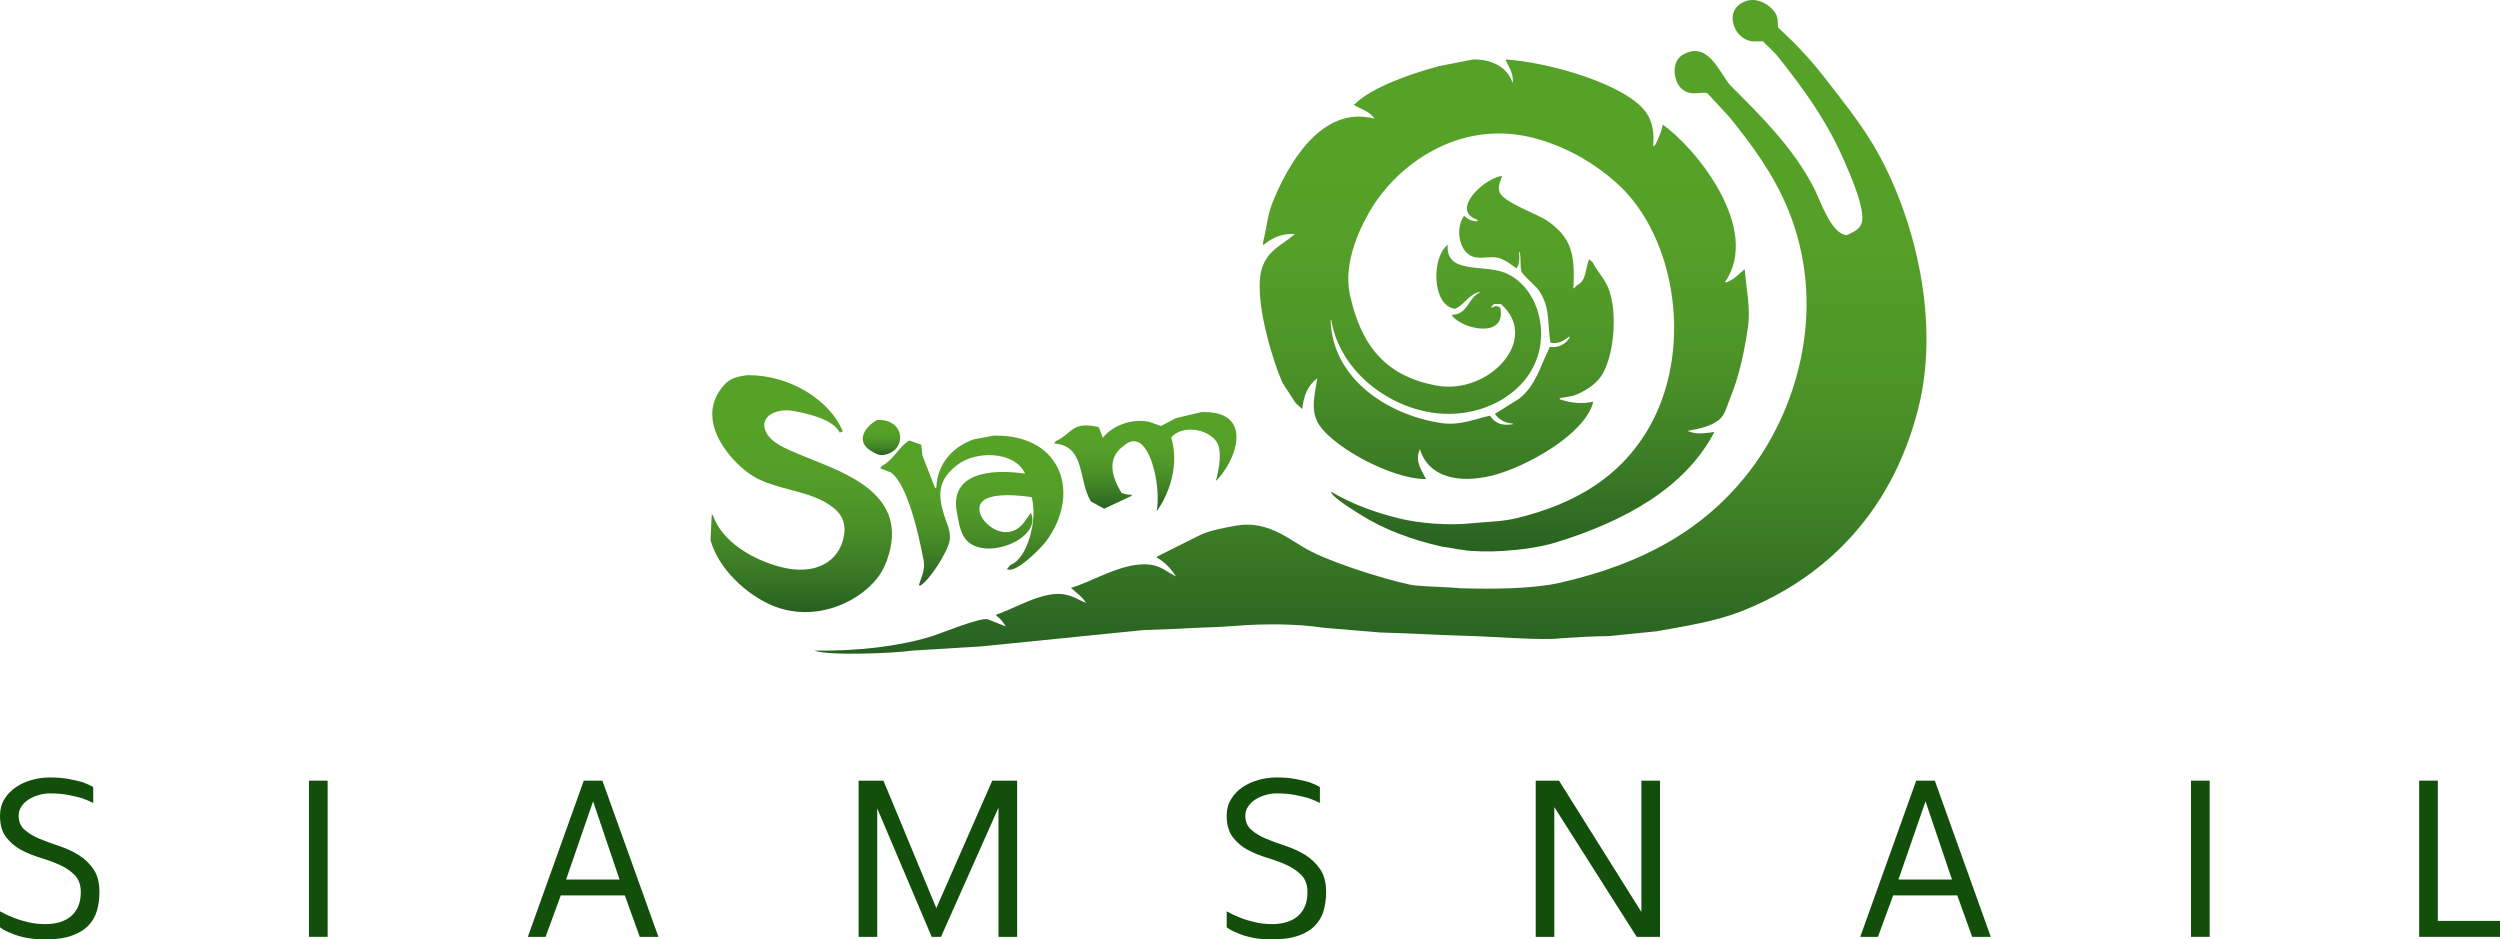 <?xml version="1.0" encoding="utf-8"?>
<!-- Generator: Adobe Illustrator 15.1.0, SVG Export Plug-In . SVG Version: 6.00 Build 0)  -->
<!DOCTYPE svg PUBLIC "-//W3C//DTD SVG 1.1//EN" "http://www.w3.org/Graphics/SVG/1.1/DTD/svg11.dtd">
<svg version="1.1" id="Isolation_Mode" xmlns="http://www.w3.org/2000/svg" xmlns:xlink="http://www.w3.org/1999/xlink" x="0px"
	 y="0px" width="277.903px" height="104.429px" viewBox="0 0 277.903 104.429" enable-background="new 0 0 277.903 104.429"
	 xml:space="preserve">
<g>
	<path fill="#124F0B" d="M10.364,89.258c-0.37-0.192-0.788-0.363-1.246-0.528c-0.411-0.123-0.912-0.239-1.501-0.355
		c-0.588-0.124-1.288-0.178-2.089-0.178c-0.391,0-0.794,0.054-1.213,0.178c-0.411,0.116-0.787,0.279-1.123,0.493
		c-0.336,0.212-0.603,0.472-0.809,0.78c-0.205,0.309-0.315,0.644-0.315,1.027c0,0.658,0.227,1.186,0.678,1.575
		c0.446,0.392,1,0.727,1.658,0.994c0.651,0.267,1.37,0.541,2.158,0.793c0.78,0.262,1.507,0.598,2.164,0.995
		c0.651,0.403,1.206,0.931,1.658,1.581c0.445,0.644,0.671,1.499,0.671,2.569c0,0.685-0.088,1.342-0.26,1.987
		c-0.171,0.636-0.486,1.197-0.933,1.678c-0.452,0.486-1.068,0.869-1.849,1.149c-0.788,0.289-1.773,0.432-2.972,0.432
		c-0.829,0-1.562-0.067-2.192-0.197c-0.638-0.131-1.165-0.289-1.576-0.48c-0.506-0.186-0.931-0.411-1.274-0.672v-1.773
		c0.459,0.26,0.966,0.5,1.521,0.713c0.459,0.185,0.994,0.349,1.603,0.493c0.61,0.145,1.253,0.213,1.918,0.213
		c1.268,0,2.24-0.315,2.918-0.94c0.685-0.622,1.021-1.49,1.021-2.602c0-0.802-0.219-1.438-0.671-1.897
		c-0.445-0.46-1-0.843-1.665-1.137c-0.651-0.296-1.37-0.556-2.151-0.795c-0.788-0.24-1.507-0.535-2.165-0.884
		c-0.658-0.356-1.205-0.829-1.658-1.417C0.219,92.456,0,91.669,0,90.675c0-0.684,0.158-1.294,0.48-1.829
		c0.321-0.526,0.746-0.972,1.267-1.329c0.514-0.349,1.103-0.623,1.774-0.814c0.671-0.185,1.335-0.28,2.007-0.28
		c0.801,0,1.521,0.054,2.138,0.177c0.629,0.116,1.129,0.24,1.527,0.351c0.458,0.171,0.849,0.349,1.171,0.534V89.258z"/>
	<rect x="34.345" y="86.777" fill="#124F0B" width="2.076" height="17.363"/>
	<path fill="#124F0B" d="M64.895,86.777h2.069l6.226,17.363h-2.075l-1.658-4.609h-7.118l-1.692,4.609h-1.972L64.895,86.777z
		 M65.929,89.079l-3,8.687h5.939L65.929,89.079z"/>
	<polygon fill="#124F0B" points="110.301,86.777 113.068,86.777 113.068,104.141 110.993,104.141 110.993,89.785 104.602,104.141 
		103.568,104.141 97.513,89.86 97.513,104.141 95.444,104.141 95.444,86.777 98.205,86.777 104.082,100.948 	"/>
	<path fill="#124F0B" d="M146.724,89.258c-0.363-0.192-0.779-0.363-1.238-0.528c-0.418-0.123-0.919-0.239-1.508-0.355
		c-0.59-0.124-1.281-0.178-2.088-0.178c-0.393,0-0.796,0.054-1.214,0.178c-0.41,0.116-0.788,0.279-1.123,0.493
		c-0.329,0.212-0.603,0.472-0.808,0.78s-0.315,0.644-0.315,1.027c0,0.658,0.226,1.186,0.678,1.575
		c0.445,0.392,1.001,0.727,1.658,0.994c0.657,0.267,1.377,0.541,2.156,0.793c0.79,0.262,1.508,0.598,2.166,0.995
		c0.65,0.403,1.204,0.931,1.658,1.581c0.445,0.644,0.669,1.499,0.669,2.569c0,0.685-0.088,1.342-0.259,1.987
		c-0.173,0.636-0.479,1.197-0.934,1.678c-0.442,0.486-1.067,0.869-1.848,1.149c-0.781,0.289-1.774,0.432-2.973,0.432
		c-0.828,0-1.562-0.067-2.192-0.197c-0.637-0.131-1.157-0.289-1.576-0.48c-0.5-0.186-0.931-0.411-1.274-0.672v-1.773
		c0.459,0.26,0.966,0.5,1.521,0.713c0.459,0.185,0.993,0.349,1.609,0.493c0.603,0.145,1.246,0.213,1.911,0.213
		c1.268,0,2.24-0.315,2.927-0.94c0.676-0.622,1.012-1.49,1.012-2.602c0-0.802-0.219-1.438-0.671-1.897
		c-0.446-0.46-1.001-0.843-1.658-1.137c-0.656-0.296-1.376-0.556-2.158-0.795c-0.779-0.24-1.506-0.535-2.164-0.884
		c-0.658-0.356-1.206-0.829-1.658-1.417c-0.445-0.597-0.672-1.384-0.672-2.378c0-0.684,0.158-1.294,0.487-1.829
		c0.314-0.526,0.739-0.972,1.26-1.329c0.514-0.349,1.109-0.623,1.774-0.814c0.67-0.185,1.342-0.28,2.008-0.28
		c0.807,0,1.52,0.054,2.142,0.177c0.625,0.116,1.124,0.24,1.522,0.351c0.458,0.171,0.85,0.349,1.17,0.534V89.258z"/>
	<polygon fill="#124F0B" points="182.459,86.777 184.528,86.777 184.528,104.141 181.938,104.141 172.78,89.717 172.78,104.141 
		170.712,104.141 170.712,86.777 173.301,86.777 182.459,101.381 	"/>
	<path fill="#124F0B" d="M213.008,86.777h2.07l6.22,17.363h-2.068l-1.659-4.609h-7.123l-1.692,4.609h-1.966L213.008,86.777z
		 M214.044,89.079l-3.008,8.687h5.946L214.044,89.079z"/>
	<rect x="243.553" y="86.777" fill="#124F0B" width="2.075" height="17.363"/>
	<polygon fill="#124F0B" points="270.991,102.367 277.903,102.367 277.903,104.141 268.917,104.141 268.917,86.777 270.991,86.777 	
		"/>
</g>
<g>
	<g>
		<defs>
			<path id="SVGID_1_" d="M194.496,0.019c-1.351,0.218-2.502,1.449-1.544,3.299c0.31,0.59,1.021,1.183,1.816,1.274h1.204
				c0.493,0.496,0.985,0.984,1.481,1.476c2.899,3.615,5.607,7.3,7.583,11.882c0.521,1.215,2.459,5.491,1.881,6.915
				c-0.309,0.754-0.917,0.894-1.612,1.276c-1.797-0.126-2.953-3.888-3.693-5.302c-2.33-4.463-5.789-7.877-9.195-11.28
				c-1.186-1.186-2.484-5.242-5.437-3.42c-1.235,0.76-0.979,3.045,0.067,3.825c0.641,0.48,1.282,0.427,1.836,0.373
				c0.346-0.035,0.657-0.07,0.917,0.031c0.827,0.893,1.654,1.789,2.481,2.686c2.451,3.05,4.823,6.224,6.447,10.134
				c4.407,10.638,1.278,21.885-4.098,28.997c-4.941,6.539-11.9,10.505-21.344,12.62c-2.916,0.652-7.346,0.693-10.905,0.584
				c-1.742-0.159-3.233-0.146-5.084-0.31c-1.419-0.141-8.23-2.082-11.666-3.834c-2.147-1.095-4.575-3.455-8.189-2.819
				c-1.425,0.256-2.778,0.499-3.962,1.011c-1.608,0.801-3.222,1.608-4.831,2.417c-0.022,0.041-0.044,0.085-0.066,0.131
				c0.915,0.491,1.578,1.242,2.146,2.082c-0.815-0.344-1.43-0.973-2.414-1.21c-3.027-0.728-6.89,1.844-9.267,2.488
				c0.615,0.565,1.215,0.943,1.68,1.673c-0.761-0.296-1.43-0.758-2.349-0.934c-2.397-0.477-5.728,1.652-7.586,2.212
				c-0.022,0.045-0.044,0.089-0.066,0.132c0.474,0.306,0.783,0.73,1.077,1.208c-0.673-0.268-1.345-0.534-2.014-0.803
				c-0.946-0.187-5.254,1.611-6.378,1.946c-3.746,1.119-8.123,1.599-12.888,1.543c1.559,0.605,9.026,0.288,10.876,0
				c2.571-0.158,5.146-0.312,7.719-0.47c5.996-0.606,11.992-1.209,17.988-1.812c1.231-0.043,2.458-0.091,3.692-0.136
				c2.231-0.154,4.314-0.148,6.579-0.335c3.049-0.249,6.898-0.237,9.662,0.202c2.128,0.18,4.253,0.355,6.378,0.537
				c3.381,0.088,6.799,0.302,9.982,0.385c2.122,0.047,8.134,0.527,10.115,0.258c1.536-0.106,3.215-0.216,5.341-0.242
				c1.77-0.175,3.536-0.356,5.303-0.537c3.245-0.584,6.584-1.107,9.398-2.214c6.662-2.614,11.924-6.921,15.506-12.618
				c1.8-2.86,3.221-6.18,4.159-9.869c2.695-10.613-0.932-22.593-4.968-29.331c-1.615-2.705-3.556-5.092-5.434-7.518
				c-1.102-1.423-2.295-2.764-3.556-4.03c-0.537-0.515-1.078-1.029-1.614-1.543c-0.044-0.4,0.01-0.817-0.131-1.208
				C197.457,1.303,196.248,0,194.815,0C194.71,0,194.607,0.006,194.496,0.019"/>
		</defs>
		<clipPath id="SVGID_2_">
			<use xlink:href="#SVGID_1_"  overflow="visible"/>
		</clipPath>
		
			<linearGradient id="SVGID_3_" gradientUnits="userSpaceOnUse" x1="-404.609" y1="36.381" x2="-402.993" y2="36.381" gradientTransform="matrix(0 -44.972 44.972 0 -1482.903 -18123.488)">
			<stop  offset="0" style="stop-color:#276021"/>
			<stop  offset="0.071" style="stop-color:#306C23"/>
			<stop  offset="0.2" style="stop-color:#3D7E26"/>
			<stop  offset="0.333" style="stop-color:#488D27"/>
			<stop  offset="0.473" style="stop-color:#509828"/>
			<stop  offset="0.622" style="stop-color:#559F28"/>
			<stop  offset="0.796" style="stop-color:#56A128"/>
			<stop  offset="1" style="stop-color:#56A128"/>
		</linearGradient>
		<rect x="90.524" clip-path="url(#SVGID_2_)" fill="url(#SVGID_3_)" width="125.395" height="72.926"/>
	</g>
</g>
<g>
	<g>
		<defs>
			<path id="SVGID_4_" d="M163.755,6.605c-1.249,0.25-2.505,0.493-3.758,0.741c-2.961,0.767-7.536,2.355-9.395,4.229
				c-0.046,0.019-0.088,0.044-0.14,0.067c0.889,0.533,1.679,0.675,2.286,1.476v0.067c-5.992-1.56-9.753,5.424-11.344,9.464
				c-0.523,1.325-0.608,2.792-1.007,4.294v0.269h0.065c0.924-0.704,1.786-1.253,3.49-1.209c-1.343,1.2-2.81,1.658-3.556,3.491
				c-1.312,3.229,1.188,10.834,2.146,13.025c0.492,0.761,0.984,1.521,1.478,2.277c0.245,0.228,0.497,0.452,0.739,0.673
				c0.158-1.505,0.621-2.639,1.675-3.421c-0.205,1.474-0.742,3.159-0.063,4.696c1.155,2.628,8.199,6.542,12.147,6.51
				c-0.359-0.757-1.272-1.947-0.735-3.152V49.97h0.065c0.976,3.108,4.374,3.812,8.054,2.884c3.783-0.953,10.33-4.604,11.21-8.189
				c-1.417,0.249-2.475,0.129-3.692-0.269c-0.021-0.044-0.045-0.088-0.068-0.132c0.518-0.092,1.032-0.18,1.546-0.271
				c1.167-0.427,2.343-1.152,3.02-2.08c1.438-1.966,1.992-7.048,0.874-9.87c-0.438-1.101-1.28-1.909-1.748-2.883
				c-0.132-0.114-0.266-0.225-0.4-0.336c-0.468,1.163-0.271,2.362-1.344,2.886c-0.11,0.113-0.222,0.224-0.336,0.334h-0.065
				c0.211-3.809-0.244-5.614-2.818-7.447c-1.127-0.806-4.951-2.086-5.376-3.222c-0.263-0.732,0.145-1.306,0.272-1.812
				c-1.877,0.152-5.825,3.793-2.819,4.833c0.046,0.066,0.094,0.132,0.133,0.202c-0.842-0.004-1.087-0.256-1.54-0.606
				c-1.065,1.452-0.491,4.166,1.073,4.566c0.474,0.119,0.948,0.091,1.414,0.06c0.482-0.032,0.953-0.063,1.404,0.073
				c0.773,0.236,1.342,0.742,1.947,1.143c0.319-0.433,0.348-1.163,0.27-1.815h0.065c0.178,0.581,0.033,1.591,0.199,2.15
				c0.128,0.429,1.658,1.628,2.017,2.215c1.19,1.95,0.831,3.144,1.208,5.706c0.955,0.19,1.538-0.262,2.081-0.672
				c0.021,0.022,0.043,0.043,0.064,0.065c-0.335,0.698-1.259,1.244-2.211,1.077c-1.102,2.247-1.572,4.329-3.424,5.769
				c-0.898,0.562-1.791,1.121-2.686,1.679c0.419,0.584,1.063,1.033,2.013,1.077v0.066c-1.285,0.218-1.967-0.104-2.553-0.941
				c-1.587,0.31-3.293,1.153-5.503,0.806c-6.004-0.938-12.055-4.986-12.215-11.475h0.066c0.794,4.816,4.72,8.382,8.997,9.799
				c5.669,1.875,11.059-0.442,13.217-4.093c2.377-4.015,0.762-9.49-2.95-10.942c-2.407-0.943-6.574,0.186-6.309-3.089
				c-1.802,1.316-1.817,6.738,0.808,7.117c1.107-0.483,1.513-1.619,2.748-1.881v0.069c-1.322,0.597-1.277,2.411-3.085,2.484v0.065
				c1.091,1.531,6.087,2.654,5.37-0.874c-0.419-0.253-0.649-0.202-1.005,0.069c0.083-0.29,0.131-0.32,0.333-0.471h0.735
				c4.473,3.908-1.345,10.156-7.181,9.062c-5.717-1.07-8.35-4.488-9.596-10.068c-0.826-3.69,1.284-7.871,2.55-9.869
				c3.105-4.897,10.093-9.969,18.592-7.384c3.367,1.026,6.127,2.704,8.459,4.768c6.686,5.918,8.76,18.907,3.357,27.718
				c-3.065,4.997-7.78,7.912-14.234,9.534c-1.832,0.462-3.341,0.415-5.099,0.604c-2.685,0.29-5.979,0.009-8.19-0.537
				c-2.845-0.704-5.306-1.651-7.518-2.954c-0.082,0.501,2.773,2.246,3.491,2.685c2.552,1.572,5.46,2.645,8.861,3.424
				c1.027,0.11,1.312,0.25,2.345,0.363c0.907,0.173,3.007,0.203,4.433,0.104c2.122-0.142,4.177-0.422,6.042-1.006
				c7.296-2.279,14.091-5.888,17.382-12.147v-0.069c-0.766,0.13-2.081,0.291-2.748-0.066h-0.136v-0.066
				c1.386-0.25,2.519-0.502,3.424-1.209c0.691-0.539,0.919-1.604,1.276-2.484c0.948-2.337,1.492-4.759,1.943-7.719
				c0.35-2.276-0.215-4.554-0.336-6.511h-0.065c-0.655,0.54-1.058,1.054-1.944,1.411h-0.205c4.112-5.907-3.232-14.956-6.912-17.518
				c-0.19,0.987-0.491,1.495-0.804,2.215c-0.092,0.066-0.18,0.132-0.269,0.203c0.159-1.563-0.082-2.828-0.809-3.829
				c-2.17-2.991-10.41-5.481-15.57-5.841c0.269,0.887,0.823,1.244,0.805,2.554h-0.065c-0.499-1.559-2.117-2.554-4.221-2.554
				C163.853,6.605,163.802,6.605,163.755,6.605"/>
		</defs>
		<clipPath id="SVGID_5_">
			<use xlink:href="#SVGID_4_"  overflow="visible"/>
		</clipPath>
		
			<linearGradient id="SVGID_6_" gradientUnits="userSpaceOnUse" x1="-405.483" y1="37.543" x2="-403.866" y2="37.543" gradientTransform="matrix(0 -33.85 33.85 0 -1103.346 -13664.094)">
			<stop  offset="0" style="stop-color:#276021"/>
			<stop  offset="0.071" style="stop-color:#306C23"/>
			<stop  offset="0.2" style="stop-color:#3D7E26"/>
			<stop  offset="0.333" style="stop-color:#488D27"/>
			<stop  offset="0.473" style="stop-color:#509828"/>
			<stop  offset="0.622" style="stop-color:#559F28"/>
			<stop  offset="0.796" style="stop-color:#56A128"/>
			<stop  offset="1" style="stop-color:#56A128"/>
		</linearGradient>
		<rect x="139.086" y="6.605" clip-path="url(#SVGID_5_)" fill="url(#SVGID_6_)" width="56.771" height="54.735"/>
	</g>
</g>
<g>
	<g>
		<defs>
			<path id="SVGID_7_" d="M83.004,41.711c-1.618,0.237-2.118,0.515-2.881,1.546c-2.818,3.788,1.335,8.342,3.693,9.733
				c2.325,1.37,5.648,1.505,7.984,2.885c1.092,0.643,2.386,1.628,2.014,3.692c-0.53,2.956-3.26,4.404-6.912,3.49
				c-3.193-0.798-6.639-2.834-7.652-5.771c-0.044-0.022-0.089-0.045-0.133-0.067c-0.047,0.938-0.092,1.878-0.136,2.818
				c0.88,3.2,4.03,6.119,6.981,7.315c4.863,1.977,10.114-0.624,12.014-3.758c0.457-0.757,0.805-1.72,1.007-2.686
				c1.395-6.625-6.104-8.667-10.134-10.402c-1.374-0.591-3.206-1.247-3.761-2.619c-0.664-1.642,1.269-2.516,3.023-2.216
				c1.798,0.31,4.573,0.982,5.232,2.418c0.114-0.044,0.227-0.088,0.338-0.136c-1.38-3.42-5.82-6.245-10.427-6.245
				C83.168,41.708,83.086,41.708,83.004,41.711"/>
		</defs>
		<clipPath id="SVGID_8_">
			<use xlink:href="#SVGID_7_"  overflow="visible"/>
		</clipPath>
		
			<linearGradient id="SVGID_9_" gradientUnits="userSpaceOnUse" x1="-409.918" y1="40.309" x2="-408.301" y2="40.309" gradientTransform="matrix(0 -16.297 16.297 0 -568.085 -6612.561)">
			<stop  offset="0" style="stop-color:#276021"/>
			<stop  offset="0.071" style="stop-color:#306C23"/>
			<stop  offset="0.2" style="stop-color:#3D7E26"/>
			<stop  offset="0.333" style="stop-color:#488D27"/>
			<stop  offset="0.473" style="stop-color:#509828"/>
			<stop  offset="0.622" style="stop-color:#559F28"/>
			<stop  offset="0.796" style="stop-color:#56A128"/>
			<stop  offset="1" style="stop-color:#56A128"/>
		</linearGradient>
		<rect x="77.304" y="41.708" clip-path="url(#SVGID_8_)" fill="url(#SVGID_9_)" width="23.073" height="27.619"/>
	</g>
</g>
<g>
	<g>
		<defs>
			<path id="SVGID_10_" d="M133.553,45.808c-0.942,0.224-1.882,0.447-2.822,0.669c-0.559,0.293-1.118,0.583-1.676,0.875
				c-0.449-0.158-0.897-0.312-1.345-0.47c-2.146-0.411-4.112,0.58-5.035,1.678c-0.021,0.045-0.047,0.089-0.066,0.132
				c-0.157-0.399-0.315-0.804-0.47-1.208c-2.976-0.712-2.907,0.682-4.765,1.543c-0.07,0.091-0.137,0.18-0.203,0.272
				c3.51,0.221,2.68,4.144,4.094,6.445c0.492,0.268,0.985,0.535,1.477,0.804c1.006-0.469,2.016-0.94,3.02-1.41
				c0.022-0.045,0.047-0.089,0.07-0.133c-0.537-0.002-0.78-0.089-1.143-0.202c-1.123-1.79-1.686-3.854,0.202-5.237
				c0.31-0.226,0.773-0.668,1.477-0.469c1.735,0.483,2.664,5.324,2.215,7.72c1.362-1.839,2.546-5.138,1.609-8.189
				c1.361-1.591,4.639-0.825,5.238,0.871c0.409,1.17-0.039,3.077-0.27,3.964c2.151-2.058,4.366-7.66-1.321-7.66
				C133.749,45.801,133.649,45.805,133.553,45.808"/>
		</defs>
		<clipPath id="SVGID_11_">
			<use xlink:href="#SVGID_10_"  overflow="visible"/>
		</clipPath>
		
			<linearGradient id="SVGID_12_" gradientUnits="userSpaceOnUse" x1="-420.88" y1="52.339" x2="-419.264" y2="52.339" gradientTransform="matrix(0 -6.815 6.815 0 -228.37 -2811.652)">
			<stop  offset="0" style="stop-color:#276021"/>
			<stop  offset="0.071" style="stop-color:#306C23"/>
			<stop  offset="0.2" style="stop-color:#3D7E26"/>
			<stop  offset="0.333" style="stop-color:#488D27"/>
			<stop  offset="0.473" style="stop-color:#509828"/>
			<stop  offset="0.622" style="stop-color:#559F28"/>
			<stop  offset="0.796" style="stop-color:#56A128"/>
			<stop  offset="1" style="stop-color:#56A128"/>
		</linearGradient>
		<rect x="117.172" y="45.801" clip-path="url(#SVGID_11_)" fill="url(#SVGID_12_)" width="22.355" height="11.014"/>
	</g>
</g>
<g>
	<g>
		<defs>
			<path id="SVGID_13_" d="M97.506,46.678c-1.389,0.767-2.472,2.424-0.604,3.491c0.312,0.18,0.783,0.499,1.342,0.404
				c2.598-0.439,2.426-3.897-0.562-3.897C97.622,46.676,97.565,46.676,97.506,46.678"/>
		</defs>
		<clipPath id="SVGID_14_">
			<use xlink:href="#SVGID_13_"  overflow="visible"/>
		</clipPath>
		
			<linearGradient id="SVGID_15_" gradientUnits="userSpaceOnUse" x1="-455.231" y1="82.12" x2="-453.615" y2="82.12" gradientTransform="matrix(0 -2.423 2.423 0 -101.031 -1052.392)">
			<stop  offset="0" style="stop-color:#276021"/>
			<stop  offset="0.071" style="stop-color:#306C23"/>
			<stop  offset="0.2" style="stop-color:#3D7E26"/>
			<stop  offset="0.333" style="stop-color:#488D27"/>
			<stop  offset="0.473" style="stop-color:#509828"/>
			<stop  offset="0.622" style="stop-color:#559F28"/>
			<stop  offset="0.796" style="stop-color:#56A128"/>
			<stop  offset="1" style="stop-color:#56A128"/>
		</linearGradient>
		<rect x="95.034" y="46.676" clip-path="url(#SVGID_14_)" fill="url(#SVGID_15_)" width="5.807" height="3.992"/>
	</g>
</g>
<g>
	<g>
		<defs>
			<path id="SVGID_16_" d="M110.46,48.424c-0.716,0.135-1.433,0.268-2.149,0.4c-2.212,0.704-4.131,2.61-4.226,5.371
				c-0.047,0.023-0.091,0.049-0.136,0.067c-0.47-1.206-0.937-2.414-1.41-3.622c-0.045-0.405-0.089-0.806-0.133-1.209
				c-0.448-0.158-0.893-0.313-1.344-0.468c-1.165,0.729-1.802,2.229-3.02,2.819c-0.066,0.088-0.133,0.179-0.203,0.268
				c0.404,0.155,0.808,0.313,1.209,0.471c1.84,1.354,3.096,6.939,3.626,9.798c0.199,1.073-0.332,2.021-0.536,2.753h0.202
				c0.993-0.597,2.984-3.662,3.222-4.967c0.164-0.925-0.262-1.805-0.47-2.415c-0.931-2.708-0.842-4.299,1.274-5.977
				c2.099-1.667,6.461-1.573,7.583,0.939c-3.925-0.58-8.407-0.021-7.583,4.295c0.205,1.087,0.319,1.967,0.806,2.755
				c1.798,2.901,8.656,0.333,7.451-2.619v-0.135c-0.511,0.675-0.871,1.438-1.613,1.88c-1.711,1.026-3.791-0.584-4.093-1.88
				c-0.572-2.427,4.087-1.947,5.772-1.677c0.668,2.526-0.465,6.811-2.349,7.519c-0.135,0.157-0.268,0.312-0.403,0.469
				c0.947,0.586,3.8-2.369,4.295-3.022c3.938-5.201,1.92-11.816-5.5-11.816C110.643,48.421,110.552,48.424,110.46,48.424"/>
		</defs>
		<clipPath id="SVGID_17_">
			<use xlink:href="#SVGID_16_"  overflow="visible"/>
		</clipPath>
		
			<linearGradient id="SVGID_18_" gradientUnits="userSpaceOnUse" x1="-414.657" y1="45.188" x2="-413.041" y2="45.188" gradientTransform="matrix(0 -10.304 10.304 0 -356.635 -4207.656)">
			<stop  offset="0" style="stop-color:#276021"/>
			<stop  offset="0.071" style="stop-color:#306C23"/>
			<stop  offset="0.2" style="stop-color:#3D7E26"/>
			<stop  offset="0.333" style="stop-color:#488D27"/>
			<stop  offset="0.473" style="stop-color:#509828"/>
			<stop  offset="0.622" style="stop-color:#559F28"/>
			<stop  offset="0.796" style="stop-color:#56A128"/>
			<stop  offset="1" style="stop-color:#56A128"/>
		</linearGradient>
		<rect x="97.839" y="48.421" clip-path="url(#SVGID_17_)" fill="url(#SVGID_18_)" width="22.331" height="16.651"/>
	</g>
</g>
<g>
	<g>
		<defs>
			<path id="SVGID_19_" d="M135.162,53.593c-0.022-0.043-0.046-0.088-0.066-0.133C135.116,53.505,135.139,53.549,135.162,53.593"/>
		</defs>
		<clipPath id="SVGID_20_">
			<use xlink:href="#SVGID_19_"  overflow="visible"/>
		</clipPath>
		
			<linearGradient id="SVGID_21_" gradientUnits="userSpaceOnUse" x1="-1985.976" y1="1633.073" x2="-1984.352" y2="1633.073" gradientTransform="matrix(0 -0.083 0.083 0 0.4 -110.25)">
			<stop  offset="0" style="stop-color:#276021"/>
			<stop  offset="0.071" style="stop-color:#306C23"/>
			<stop  offset="0.2" style="stop-color:#3D7E26"/>
			<stop  offset="0.333" style="stop-color:#488D27"/>
			<stop  offset="0.473" style="stop-color:#509828"/>
			<stop  offset="0.622" style="stop-color:#559F28"/>
			<stop  offset="0.796" style="stop-color:#56A128"/>
			<stop  offset="1" style="stop-color:#56A128"/>
		</linearGradient>
		<rect x="135.095" y="53.46" clip-path="url(#SVGID_20_)" fill="url(#SVGID_21_)" width="0.066" height="0.133"/>
	</g>
</g>
<g>
	<g>
		<defs>
			<path id="SVGID_22_" d="M128.584,56.947c-0.022-0.044-0.048-0.085-0.067-0.132C128.537,56.862,128.562,56.903,128.584,56.947"/>
		</defs>
		<clipPath id="SVGID_23_">
			<use xlink:href="#SVGID_22_"  overflow="visible"/>
		</clipPath>
		
			<linearGradient id="SVGID_24_" gradientUnits="userSpaceOnUse" x1="-1992.953" y1="1594.444" x2="-1991.332" y2="1594.444" gradientTransform="matrix(0 -0.083 0.083 0 -3.788 -108.467)">
			<stop  offset="0" style="stop-color:#276021"/>
			<stop  offset="0.071" style="stop-color:#306C23"/>
			<stop  offset="0.2" style="stop-color:#3D7E26"/>
			<stop  offset="0.333" style="stop-color:#488D27"/>
			<stop  offset="0.473" style="stop-color:#509828"/>
			<stop  offset="0.622" style="stop-color:#559F28"/>
			<stop  offset="0.796" style="stop-color:#56A128"/>
			<stop  offset="1" style="stop-color:#56A128"/>
		</linearGradient>
		<rect x="128.518" y="56.815" clip-path="url(#SVGID_23_)" fill="url(#SVGID_24_)" width="0.067" height="0.132"/>
	</g>
</g>
</svg>
